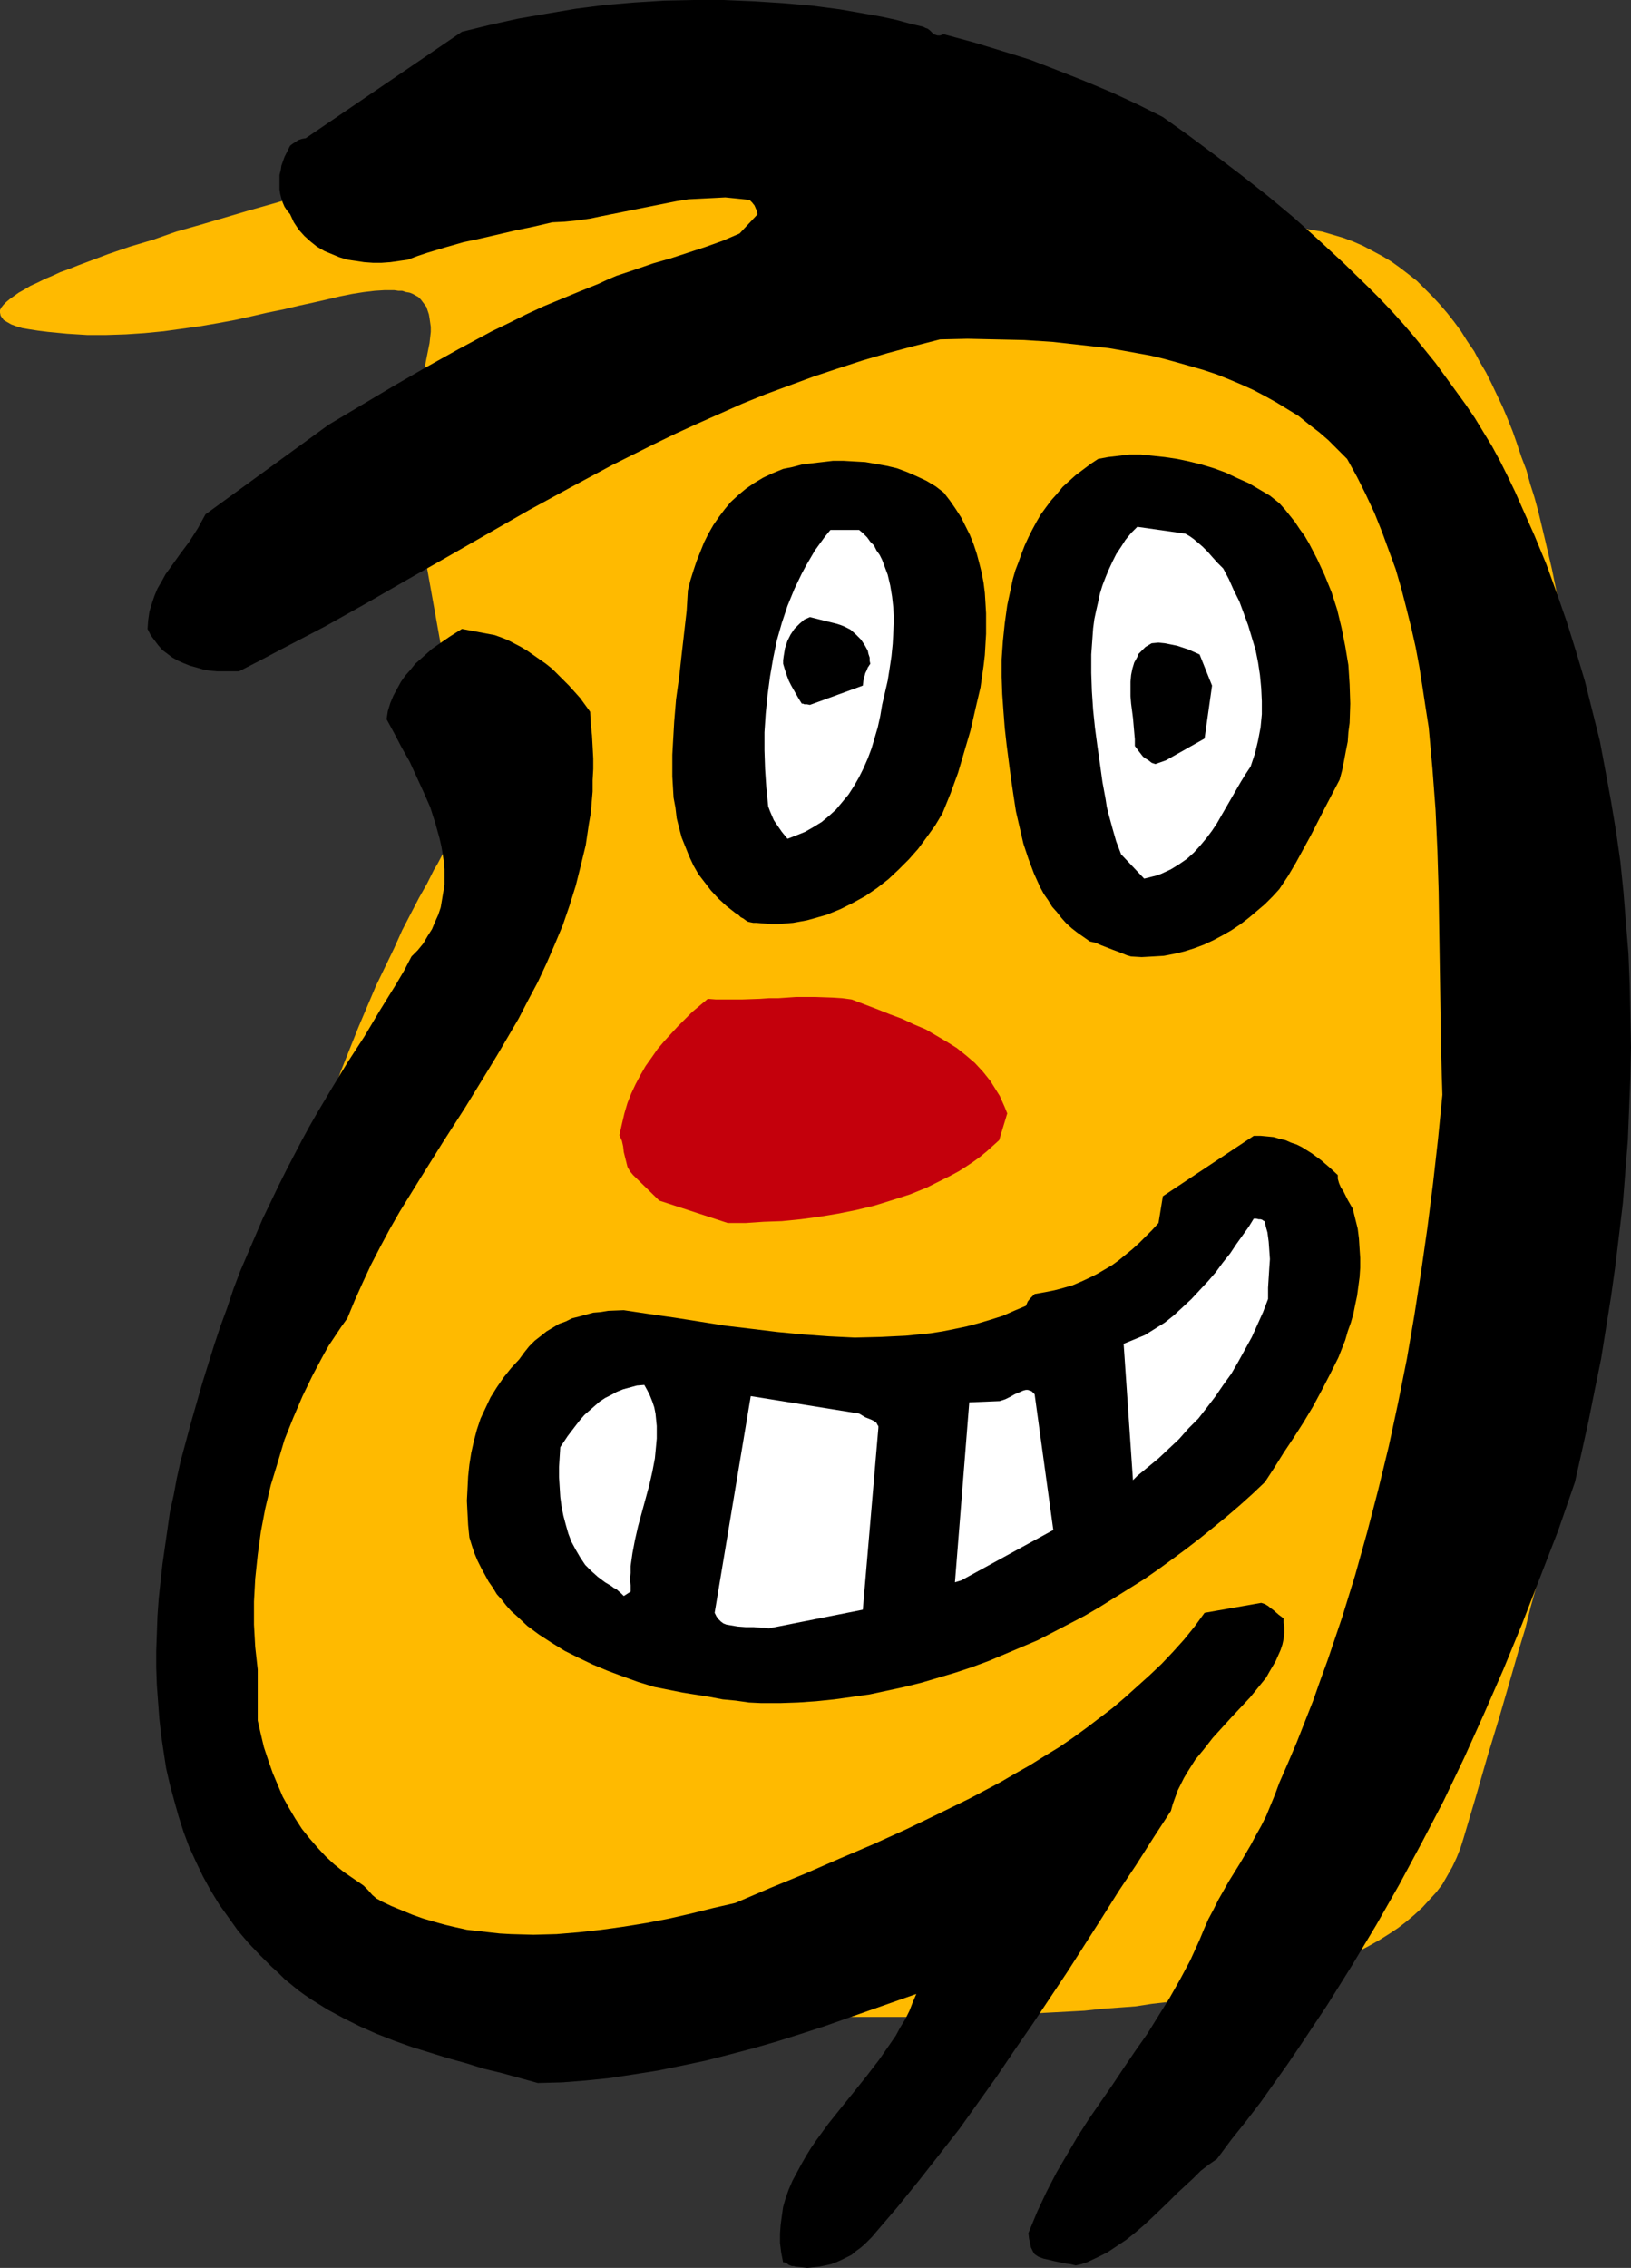 <?xml version="1.0" encoding="UTF-8" standalone="no"?>
<svg
   version="1.0"
   width="111.995mm"
   height="155.711mm"
   id="svg15"
   sodipodi:docname="Face 1.wmf"
   xmlns:inkscape="http://www.inkscape.org/namespaces/inkscape"
   xmlns:sodipodi="http://sodipodi.sourceforge.net/DTD/sodipodi-0.dtd"
   xmlns="http://www.w3.org/2000/svg"
   xmlns:svg="http://www.w3.org/2000/svg">
  <rect width="100%" height="100%" fill="#333333" stroke="none"/>
  <sodipodi:namedview
     id="namedview15"
     pagecolor="#ffffff"
     bordercolor="#000000"
     borderopacity="0.25"
     inkscape:showpageshadow="2"
     inkscape:pageopacity="0.0"
     inkscape:pagecheckerboard="0"
     inkscape:deskcolor="#d1d1d1"
     inkscape:document-units="mm" />
  <defs
     id="defs1">
    <pattern
       id="WMFhbasepattern"
       patternUnits="userSpaceOnUse"
       width="6"
       height="6"
       x="0"
       y="0" />
  </defs>
  <path
     style="fill:#ffba00;fill-opacity:1;fill-rule:evenodd;stroke:none"
     d="m 106.63,123.94 15.348,85.805 v 0 l -0.162,0.162 -0.162,0.323 -0.162,0.323 -0.323,0.485 -0.323,0.646 -0.485,0.646 -0.323,0.808 -0.646,0.808 -0.485,0.97 -0.646,1.131 -0.808,1.131 -0.646,1.131 -0.808,1.293 -0.808,1.454 -1.616,3.07 -0.969,1.616 -1.777,3.555 -2.1,3.717 -2.1,4.04 -2.262,4.363 -2.1,4.686 -2.262,4.686 -2.423,5.009 -2.262,5.333 -2.262,5.332 -2.262,5.656 -2.262,5.656 -2.1,5.817 -2.1,6.14 -2.1,5.979 -1.777,6.302 -1.777,6.302 -1.454,6.302 -1.454,6.464 -1.292,6.302 -0.969,6.464 -0.808,6.464 -0.485,6.464 -0.323,6.464 -0.323,6.464 -0.646,6.787 -0.646,6.787 -0.808,6.787 -0.969,7.11 -0.969,6.948 -1.939,14.22 -0.969,6.948 -0.808,7.11 -0.808,6.948 -0.646,6.948 -0.323,6.625 -0.323,6.787 v 3.232 3.232 l 0.162,3.232 0.162,3.07 0.323,3.07 0.323,3.07 0.485,2.909 0.485,2.909 0.646,2.909 0.646,2.747 0.969,2.747 0.969,2.747 0.969,2.585 1.131,2.424 1.454,2.424 1.292,2.424 1.616,2.262 1.616,2.262 1.777,2.101 1.939,1.939 2.262,1.939 2.262,1.778 2.423,1.778 2.585,1.616 2.747,1.454 2.908,1.454 3.07,1.293 3.231,1.131 3.393,1.131 3.716,0.97 3.877,0.808 3.877,0.646 4.201,0.646 4.524,0.323 4.685,0.323 4.685,0.162 10.017,0.323 10.017,0.162 10.178,0.323 10.178,0.323 20.357,0.485 20.195,0.323 h 10.017 10.017 9.855 l 9.532,-0.323 9.532,-0.323 9.37,-0.485 9.047,-0.485 4.524,-0.485 4.362,-0.323 4.362,-0.323 4.201,-0.646 4.201,-0.485 4.201,-0.646 3.877,-0.485 4.039,-0.646 3.877,-0.808 3.716,-0.808 3.716,-0.808 3.716,-0.97 3.393,-0.97 3.393,-0.97 3.393,-0.97 3.231,-1.293 3.07,-1.131 2.908,-1.293 2.908,-1.293 2.747,-1.454 2.585,-1.454 2.585,-1.616 2.423,-1.616 2.1,-1.616 2.1,-1.778 2.1,-1.939 1.777,-1.939 1.777,-1.939 1.616,-2.101 1.292,-2.262 1.292,-2.262 1.131,-2.424 0.969,-2.424 0.808,-2.585 3.07,-10.342 3.07,-10.665 1.616,-5.333 1.616,-5.333 3.231,-11.15 1.616,-5.656 1.777,-5.817 1.454,-5.817 1.616,-5.817 1.616,-5.979 1.616,-6.14 1.454,-6.302 1.454,-6.14 1.292,-6.464 1.292,-6.625 1.292,-6.625 1.131,-6.787 0.969,-6.948 0.969,-6.948 0.969,-7.272 0.646,-7.272 0.808,-7.595 0.485,-7.595 0.485,-7.756 0.162,-7.918 0.162,-8.241 v -8.241 l -0.162,-8.403 -0.323,-8.726 -0.969,-17.452 -1.131,-17.613 -0.485,-8.726 -0.808,-8.888 -0.808,-8.726 -0.808,-8.564 -0.969,-8.564 -0.969,-8.564 -1.131,-8.241 -1.454,-8.241 -1.292,-7.918 -1.616,-7.918 -1.777,-7.595 -1.777,-7.433 -0.969,-3.555 -1.131,-3.555 -0.969,-3.555 -1.292,-3.393 -1.131,-3.393 -1.131,-3.232 -1.292,-3.232 -1.292,-3.07 -1.454,-3.07 -1.454,-3.07 -1.454,-2.909 -1.616,-2.747 -1.454,-2.747 -1.777,-2.585 -1.616,-2.585 -1.777,-2.424 -1.777,-2.262 -1.939,-2.262 -1.939,-2.101 -2.1,-2.101 -1.939,-1.939 -2.262,-1.778 -2.1,-1.616 -2.262,-1.616 -2.423,-1.454 -2.423,-1.293 -2.423,-1.293 -2.585,-1.131 -2.585,-0.97 -2.747,-0.808 -2.747,-0.808 -2.908,-0.485 -2.908,-0.485 -3.07,-0.485 -3.231,-0.646 -3.393,-0.485 -3.231,-0.485 -3.554,-0.485 -3.554,-0.646 -3.554,-0.485 -7.593,-0.97 -7.916,-1.131 -8.078,-0.97 -8.24,-1.131 -8.563,-0.97 -8.563,-0.97 -17.448,-1.939 -17.448,-1.778 -8.724,-0.97 -8.563,-0.808 -8.401,-0.646 -8.24,-0.808 -8.078,-0.646 -7.755,-0.646 -3.877,-0.162 -3.716,-0.323 -3.554,-0.162 -3.716,-0.323 -3.393,-0.162 -3.393,-0.162 -3.231,-0.162 -3.07,-0.162 -3.07,-0.162 -2.908,-0.162 -2.908,-0.162 h -2.585 l -2.585,-0.162 h -2.423 -4.524 -1.939 l -1.777,0.162 h -1.777 l -1.454,0.162 h -1.292 l -1.292,0.162 -0.969,0.162 -0.808,0.323 -0.808,0.162 -0.969,0.323 -1.131,0.323 -1.454,0.323 -1.454,0.323 -1.616,0.485 -1.777,0.485 -1.939,0.485 -2.1,0.485 -2.262,0.646 -2.262,0.646 -2.423,0.646 -5.17,1.293 -2.747,0.808 -2.908,0.808 -5.816,1.454 -5.978,1.616 -6.139,1.778 -6.301,1.778 -12.602,3.717 -6.301,1.778 -5.978,2.101 -5.978,1.778 -5.655,1.939 -2.585,0.97 -2.585,0.97 -2.585,0.97 -2.423,0.97 -2.262,0.808 -2.1,0.97 -1.939,0.808 L 9.694,73.362 7.916,74.17 6.301,75.14 4.847,75.948 3.716,76.756 2.585,77.564 1.616,78.372 0.969,79.018 0.323,79.826 0,80.472 v 0.646 l 0.162,0.808 0.323,0.485 0.485,0.646 0.808,0.485 1.131,0.646 1.292,0.485 1.616,0.485 1.939,0.323 2.1,0.323 2.585,0.323 5.008,0.485 5.17,0.323 h 5.008 l 5.008,-0.162 4.847,-0.323 5.008,-0.485 4.685,-0.646 4.685,-0.646 4.685,-0.808 4.362,-0.808 4.362,-0.97 4.201,-0.97 4.039,-0.808 4.039,-0.97 3.716,-0.808 3.554,-0.808 3.393,-0.808 3.231,-0.646 3.07,-0.485 2.747,-0.323 2.585,-0.162 h 1.131 1.292 l 1.131,0.162 h 0.969 l 0.969,0.323 0.969,0.162 0.808,0.323 1.454,0.808 0.646,0.646 0.485,0.646 0.485,0.646 0.485,0.646 0.323,0.97 0.323,0.97 0.162,0.97 0.162,1.131 0.162,1.131 v 1.293 l -0.162,1.454 -0.162,1.454 -0.323,1.616 -0.646,3.232 -0.485,2.909 -0.485,2.747 -0.323,2.585 -0.485,2.424 -0.323,2.262 -0.323,1.939 -0.323,1.939 -0.323,1.778 -0.162,1.454 -0.162,1.454 -0.162,1.293 -0.162,1.131 -0.162,0.97 -0.162,0.97 v 0.808 l -0.162,1.131 v 0.485 0.485 0.646 0.323 l 0.162,0.323 v 0 z"
     id="path1" />
  <path
     style="fill:#000000;fill-opacity:1;fill-rule:evenodd;stroke:none"
     d="m 206.474,588.192 1.616,0.162 1.454,0.162 1.616,-0.162 1.454,-0.162 1.616,-0.323 1.454,-0.323 1.292,-0.485 1.454,-0.646 1.292,-0.646 1.292,-0.646 1.131,-0.97 1.131,-0.808 1.131,-0.97 0.969,-0.97 0.969,-0.97 0.808,-0.97 5.816,-6.787 5.493,-6.787 5.331,-6.787 5.17,-6.625 4.847,-6.787 4.847,-6.787 4.685,-6.948 4.685,-6.787 9.047,-13.574 8.886,-13.897 4.362,-6.948 4.524,-6.787 4.524,-7.11 4.524,-6.948 0.485,-1.778 0.646,-1.778 0.646,-1.778 0.808,-1.616 0.808,-1.616 0.969,-1.616 1.939,-3.07 2.262,-2.747 2.262,-2.909 4.847,-5.333 4.847,-5.171 2.1,-2.585 2.1,-2.585 0.808,-1.454 1.616,-2.747 0.646,-1.454 0.646,-1.454 0.485,-1.454 0.323,-1.454 0.162,-1.616 v -1.454 l -0.162,-1.131 v -0.485 -0.323 -0.323 0 l -0.646,-0.485 -0.646,-0.485 -1.292,-1.131 -0.646,-0.485 -0.808,-0.646 -0.808,-0.485 -0.969,-0.323 -14.702,2.585 -2.585,3.555 -2.747,3.393 -2.908,3.232 -2.908,3.07 -3.07,2.909 -3.231,2.909 -3.231,2.909 -3.231,2.747 -3.393,2.585 -3.393,2.585 -3.554,2.585 -3.554,2.424 -3.716,2.262 -3.877,2.424 -3.716,2.101 -3.877,2.262 -7.916,4.201 -8.24,4.04 -8.401,4.04 -8.563,3.878 -8.724,3.717 -8.886,3.878 -9.047,3.717 -9.047,3.878 -5.655,1.293 -5.816,1.454 -5.655,1.293 -5.816,1.131 -5.978,0.97 -5.816,0.808 -5.816,0.646 -5.816,0.485 -5.978,0.162 -5.816,-0.162 -2.908,-0.162 -2.908,-0.323 -2.747,-0.323 -2.908,-0.323 -2.908,-0.646 -2.747,-0.646 -2.908,-0.808 -2.747,-0.808 -2.747,-0.97 -2.747,-1.131 -2.747,-1.131 -2.747,-1.293 -0.485,-0.323 -0.646,-0.323 -1.131,-0.97 -1.131,-1.293 -1.131,-1.131 -2.585,-1.778 -2.585,-1.778 -2.423,-1.939 -2.262,-2.101 -2.1,-2.262 -2.1,-2.424 -1.939,-2.424 -1.777,-2.747 -1.616,-2.747 -1.616,-2.909 -1.292,-3.07 -1.292,-3.07 -1.131,-3.232 -1.131,-3.393 -0.808,-3.393 -0.808,-3.555 v -13.25 l -0.323,-2.909 -0.323,-2.909 -0.162,-2.909 -0.162,-2.909 v -2.909 -3.07 l 0.323,-5.979 0.646,-6.14 0.808,-5.979 1.131,-5.979 1.454,-6.14 1.777,-5.817 1.777,-5.979 2.262,-5.656 2.423,-5.656 2.585,-5.333 2.747,-5.171 1.454,-2.585 1.616,-2.424 1.616,-2.424 1.616,-2.262 1.939,-4.686 2.1,-4.686 2.1,-4.525 2.423,-4.686 2.423,-4.525 2.585,-4.525 5.493,-8.888 5.655,-9.049 5.816,-9.049 5.655,-9.211 2.747,-4.525 2.747,-4.686 2.747,-4.686 2.423,-4.686 2.585,-4.848 2.262,-4.848 2.1,-4.848 2.1,-5.009 1.777,-5.171 1.616,-5.171 1.292,-5.171 1.292,-5.333 0.808,-5.494 0.485,-2.747 0.485,-5.656 v -2.909 l 0.162,-2.909 v -2.747 l -0.162,-3.07 -0.162,-2.909 -0.323,-3.07 -0.162,-3.07 -1.292,-1.778 -1.292,-1.778 -1.454,-1.616 -1.454,-1.616 -1.454,-1.454 -1.454,-1.454 -1.454,-1.454 -1.616,-1.293 -1.616,-1.131 -1.616,-1.131 -1.616,-1.131 -1.616,-0.97 -3.393,-1.778 -1.616,-0.646 -1.777,-0.646 -8.563,-1.616 -3.07,1.939 -3.07,2.101 -1.616,1.131 -1.454,1.293 -1.454,1.293 -1.454,1.293 -1.292,1.616 -1.292,1.454 -1.131,1.616 -0.969,1.778 -0.969,1.778 -0.808,1.939 -0.646,2.101 -0.323,2.101 1.939,3.555 1.939,3.717 2.1,3.717 1.777,3.878 1.777,3.878 1.777,4.04 1.292,4.04 1.131,4.04 0.485,2.101 0.323,1.939 0.323,2.101 0.162,1.939 v 1.939 2.101 l -0.323,1.939 -0.323,1.939 -0.323,1.939 -0.646,1.939 -0.808,1.778 -0.808,1.939 -1.131,1.778 -1.131,1.939 -1.454,1.778 -1.616,1.616 -1.939,3.717 -2.1,3.555 -4.201,6.787 -4.039,6.787 -4.201,6.464 -4.039,6.625 -4.039,6.787 -1.939,3.393 -1.939,3.555 -1.939,3.717 -1.939,3.717 -2.1,4.201 -2.1,4.363 -2.1,4.363 -1.939,4.525 -1.939,4.525 -1.939,4.525 -1.777,4.686 -1.616,4.848 -1.777,4.848 -1.616,4.848 -3.07,9.857 -2.908,10.18 -2.747,10.18 -0.969,4.363 -0.808,4.363 -0.969,4.363 -0.646,4.525 -0.646,4.525 -0.646,4.525 -0.485,4.363 -0.485,4.525 -0.323,4.525 -0.162,4.525 -0.162,4.525 v 4.363 l 0.162,4.525 0.323,4.363 0.323,4.363 0.485,4.363 0.646,4.363 0.646,4.201 0.969,4.201 1.131,4.201 1.131,4.04 1.292,4.04 1.454,3.878 1.777,3.878 1.777,3.717 1.939,3.555 2.262,3.717 2.423,3.393 2.423,3.393 2.747,3.232 2.908,3.07 3.07,3.07 1.777,1.616 1.616,1.616 1.777,1.454 1.777,1.454 1.777,1.293 1.939,1.293 3.877,2.424 4.201,2.262 4.201,2.101 4.362,1.939 4.524,1.778 4.524,1.616 4.685,1.454 4.685,1.454 4.685,1.293 4.685,1.454 4.685,1.131 9.37,2.585 6.301,-0.162 6.139,-0.485 6.301,-0.646 6.301,-0.97 6.139,-0.97 6.301,-1.293 6.139,-1.293 6.301,-1.616 6.139,-1.616 6.139,-1.778 6.139,-1.939 5.978,-1.939 11.955,-4.201 11.955,-4.201 -0.969,2.262 -0.808,2.101 -1.131,2.262 -1.292,2.101 -1.131,2.101 -1.454,2.101 -2.908,4.201 -3.231,4.201 -3.231,4.04 -3.393,4.201 -3.231,4.04 -3.07,4.201 -1.454,2.101 -1.292,2.101 -1.292,2.262 -1.131,2.101 -1.131,2.101 -0.969,2.262 -0.808,2.262 -0.646,2.262 -0.323,2.262 -0.323,2.424 -0.162,2.262 v 2.424 l 0.323,2.585 0.485,2.424 h 0.323 l 0.485,0.162 0.646,0.485 0.808,0.323 h 0.485 z"
     id="path2" />
  <path
     style="fill:#000000;fill-opacity:1;fill-rule:evenodd;stroke:none"
     d="m 279.176,587.868 1.454,-0.323 1.454,-0.485 2.747,-1.293 2.585,-1.293 2.423,-1.616 2.423,-1.616 2.423,-1.939 2.262,-1.939 2.262,-2.101 4.201,-4.04 2.1,-2.101 2.1,-1.939 2.1,-1.939 1.939,-1.939 2.1,-1.616 2.1,-1.454 3.716,-5.009 3.877,-4.848 3.716,-4.848 3.554,-5.009 3.554,-5.009 3.393,-5.009 6.786,-10.18 6.462,-10.342 6.301,-10.503 5.978,-10.503 5.816,-10.827 5.655,-10.827 5.331,-11.15 5.17,-11.473 5.008,-11.473 4.847,-11.796 4.685,-12.119 4.685,-12.119 4.362,-12.604 1.777,-7.918 1.777,-8.08 1.616,-8.08 1.616,-7.918 1.292,-8.08 1.292,-8.08 1.131,-8.08 0.969,-8.08 0.969,-8.08 0.646,-8.241 0.646,-8.08 0.323,-8.08 0.323,-8.08 0.162,-7.918 -0.162,-8.08 -0.162,-8.08 -0.323,-8.08 -0.646,-7.918 -0.646,-8.08 -0.808,-7.918 -1.131,-7.918 -1.292,-7.756 -1.454,-7.918 -1.454,-7.756 -1.939,-7.756 -1.939,-7.756 -2.262,-7.595 -2.423,-7.756 -2.585,-7.433 -2.747,-7.595 -3.07,-7.433 -3.231,-7.272 -1.777,-4.04 -1.939,-4.04 -1.939,-3.878 -2.1,-3.878 -2.262,-3.717 -2.262,-3.717 -2.423,-3.555 -2.585,-3.555 -2.585,-3.555 -2.585,-3.555 -2.747,-3.393 -2.747,-3.393 -2.908,-3.393 -2.908,-3.232 -3.07,-3.232 -3.07,-3.07 -6.301,-6.14 -6.462,-5.979 -6.462,-5.817 -6.786,-5.656 -6.786,-5.333 -6.786,-5.171 -6.947,-5.171 -6.786,-4.848 -6.786,-3.393 -6.624,-3.07 -6.947,-2.909 -6.947,-2.747 -7.109,-2.747 -7.27,-2.262 -7.432,-2.262 -7.755,-2.101 -0.485,0.162 -0.485,0.162 h -0.646 L 242.825,9.049 242.34,8.888 241.855,8.403 241.371,7.918 240.724,7.433 240.24,7.272 239.593,6.948 236.201,6.14 232.646,5.171 228.93,4.363 225.376,3.717 217.944,2.424 210.513,1.454 203.081,0.808 195.326,0.323 187.733,0 h -7.593 l -7.755,0.162 -7.755,0.485 -7.593,0.646 -7.593,0.97 -7.593,1.293 -7.432,1.293 -7.27,1.616 -7.27,1.778 -40.552,27.632 -0.969,0.162 -0.969,0.323 -0.969,0.646 -0.485,0.323 -0.646,0.485 -0.485,0.97 -0.485,0.97 -0.485,0.97 -0.808,2.262 -0.162,1.131 -0.323,1.293 v 1.131 1.293 1.293 l 0.162,1.131 0.323,1.293 0.323,0.97 0.485,1.131 0.646,0.97 0.808,0.97 0.969,2.101 1.292,1.939 1.454,1.616 1.616,1.454 1.616,1.293 1.939,1.131 1.939,0.808 1.939,0.808 2.1,0.646 2.262,0.323 2.1,0.323 2.262,0.162 h 2.262 l 2.262,-0.162 2.262,-0.323 2.262,-0.323 2.585,-0.97 2.423,-0.808 4.847,-1.454 4.524,-1.293 4.524,-0.97 9.047,-2.101 4.685,-0.97 4.847,-1.131 3.231,-0.162 3.231,-0.323 3.393,-0.485 3.07,-0.646 6.462,-1.293 6.462,-1.293 6.462,-1.293 3.07,-0.485 3.231,-0.162 3.231,-0.162 3.07,-0.162 3.231,0.323 3.07,0.323 0.646,0.646 0.646,0.808 0.485,1.131 0.162,0.485 0.162,0.646 -4.685,5.009 -4.524,1.939 -4.524,1.616 -8.886,2.909 -4.524,1.293 -4.685,1.616 -4.847,1.616 -2.262,0.97 -2.423,1.131 -4.847,1.939 -4.685,1.939 -4.685,1.939 -4.524,2.101 -4.524,2.262 -4.362,2.101 -8.724,4.686 -8.401,4.686 -8.401,4.848 -16.802,10.019 -31.989,23.269 -0.969,1.778 -0.969,1.778 -1.131,1.778 -1.131,1.778 -2.423,3.232 -2.423,3.393 -1.292,1.778 -0.969,1.778 -1.131,1.939 -0.808,1.939 -0.646,1.939 -0.646,2.101 -0.323,2.262 -0.162,2.262 0.808,1.616 0.969,1.293 0.969,1.293 1.131,1.293 1.292,0.97 1.292,0.97 1.454,0.808 1.454,0.646 1.616,0.646 1.777,0.485 1.616,0.485 1.777,0.323 1.939,0.162 h 1.777 1.939 1.939 l 5.655,-2.909 5.493,-2.909 11.148,-5.817 10.663,-5.979 10.663,-6.14 10.501,-5.979 21.164,-12.119 10.663,-5.817 10.825,-5.817 5.493,-2.747 5.493,-2.747 5.655,-2.747 5.655,-2.585 5.816,-2.585 5.816,-2.585 5.978,-2.424 6.139,-2.262 6.139,-2.262 6.301,-2.101 6.462,-2.101 6.624,-1.939 6.624,-1.778 6.947,-1.778 7.109,-0.162 7.432,0.162 7.27,0.162 7.432,0.485 7.27,0.808 7.27,0.808 3.716,0.646 3.554,0.646 3.554,0.646 3.393,0.808 3.554,0.97 3.393,0.97 3.393,0.97 3.393,1.131 3.231,1.293 3.07,1.293 3.231,1.454 3.07,1.616 2.908,1.616 2.908,1.778 2.908,1.778 2.585,2.101 2.747,2.101 2.423,2.101 2.423,2.424 2.423,2.424 2.585,4.686 2.262,4.525 2.262,4.848 1.939,4.848 1.777,4.848 1.777,4.848 1.454,5.009 1.292,5.009 1.292,5.171 1.131,5.009 0.969,5.171 0.808,5.171 0.808,5.333 0.808,5.171 0.485,5.332 0.485,5.333 0.808,10.665 0.485,10.665 0.323,10.665 0.162,10.665 0.162,10.665 0.162,10.665 0.162,10.342 0.323,10.342 -1.131,11.473 -1.292,11.473 -1.454,11.473 -1.616,11.311 -1.777,11.473 -1.939,11.311 -2.262,11.311 -2.423,11.311 -2.747,11.311 -2.908,11.15 -3.07,10.988 -3.393,10.988 -3.716,10.988 -1.939,5.333 -1.939,5.494 -2.1,5.332 -2.1,5.333 -2.262,5.333 -2.262,5.171 -1.131,3.07 -1.131,2.747 -1.131,2.747 -1.292,2.585 -1.454,2.585 -1.292,2.424 -2.747,4.686 -2.908,4.686 -2.747,4.848 -1.292,2.585 -1.292,2.424 -1.131,2.585 -1.131,2.747 -2.423,5.333 -2.585,4.848 -2.747,4.848 -2.908,4.686 -2.908,4.686 -3.07,4.363 -3.07,4.525 -2.908,4.363 -6.139,8.888 -2.908,4.525 -2.747,4.686 -2.747,4.686 -2.585,5.009 -2.423,5.171 -1.131,2.747 -1.131,2.747 0.162,1.454 0.323,1.454 0.162,0.808 0.323,0.646 0.323,0.646 0.323,0.485 0.969,0.646 1.292,0.485 1.454,0.323 1.292,0.323 3.07,0.646 1.292,0.162 z"
     id="path3" />
  <path
     style="fill:#000000;fill-opacity:1;fill-rule:evenodd;stroke:none"
     d="m 197.588,441.952 h 4.847 l 4.685,-0.162 4.685,-0.323 4.685,-0.485 4.685,-0.646 4.524,-0.646 4.524,-0.97 4.524,-0.97 4.524,-1.131 4.362,-1.293 4.362,-1.293 4.362,-1.454 4.362,-1.616 4.201,-1.778 4.201,-1.778 4.201,-1.778 4.039,-2.101 4.039,-2.101 4.039,-2.101 3.877,-2.262 3.877,-2.424 3.877,-2.424 3.877,-2.424 3.716,-2.585 3.554,-2.585 3.716,-2.747 3.554,-2.747 3.393,-2.747 3.554,-2.909 3.393,-2.909 3.231,-2.909 3.231,-3.07 2.423,-3.717 2.423,-3.878 2.585,-3.878 2.585,-4.04 2.423,-4.04 2.262,-4.201 2.262,-4.363 2.1,-4.201 1.777,-4.525 0.646,-2.262 0.808,-2.262 0.646,-2.262 0.485,-2.424 0.485,-2.262 0.323,-2.424 0.323,-2.424 0.162,-2.424 v -2.585 l -0.162,-2.424 -0.162,-2.585 -0.323,-2.585 -0.646,-2.585 -0.646,-2.585 -1.292,-2.262 -1.131,-2.262 -0.646,-0.97 -0.485,-1.131 -0.323,-1.131 v -0.97 l -2.1,-1.939 -2.262,-1.939 -2.423,-1.778 -2.585,-1.616 -1.292,-0.646 -1.454,-0.485 -1.454,-0.646 -1.454,-0.323 -1.616,-0.485 -1.616,-0.162 -1.777,-0.162 h -1.777 l -23.588,15.674 -1.131,6.948 -1.616,1.778 -1.777,1.778 -1.616,1.616 -1.777,1.616 -1.777,1.454 -1.777,1.454 -1.777,1.293 -1.939,1.131 -1.939,1.131 -1.939,0.97 -2.1,0.97 -2.262,0.97 -2.262,0.646 -2.423,0.646 -2.423,0.485 -2.747,0.485 -0.485,0.485 -0.646,0.646 -0.646,0.808 -0.485,1.131 -3.07,1.293 -2.908,1.293 -3.07,0.97 -3.231,0.97 -3.07,0.808 -3.07,0.646 -3.231,0.646 -3.07,0.485 -3.231,0.323 -3.231,0.323 -3.393,0.162 -3.231,0.162 -6.624,0.162 -6.624,-0.323 -6.624,-0.485 -6.786,-0.646 -6.624,-0.808 -6.786,-0.808 -13.248,-2.101 -6.786,-0.97 -6.462,-0.97 -4.039,0.162 -1.939,0.323 -1.939,0.162 -1.777,0.485 -1.777,0.485 -1.939,0.485 -1.616,0.808 -1.777,0.646 -1.616,0.97 -1.616,0.97 -1.616,1.293 -1.454,1.131 -1.454,1.454 -1.292,1.616 -1.292,1.778 -2.1,2.262 -1.939,2.424 -1.777,2.585 -1.616,2.585 -1.292,2.747 -1.292,2.747 -0.969,2.909 -0.808,3.07 -0.646,2.909 -0.485,3.07 -0.323,3.07 -0.162,3.232 -0.162,3.07 0.162,3.232 0.162,3.07 0.323,3.232 0.646,2.101 0.646,1.939 0.808,1.939 0.969,1.939 0.969,1.778 0.969,1.778 1.131,1.616 0.969,1.616 1.292,1.454 1.131,1.454 1.292,1.454 1.454,1.293 2.747,2.585 3.07,2.262 3.231,2.101 3.393,2.101 3.554,1.778 3.716,1.778 3.877,1.616 3.877,1.454 4.039,1.454 4.201,1.293 7.27,1.454 7.109,1.131 3.393,0.646 3.393,0.323 3.393,0.485 z"
     id="path4" />
  <path
     style="fill:#ffffff;fill-opacity:1;fill-rule:evenodd;stroke:none"
     d="m 199.527,422.561 24.396,-4.848 4.039,-47.185 v -0.485 l -0.162,-0.162 -0.323,-0.646 -0.646,-0.485 -0.646,-0.323 -0.808,-0.323 -0.808,-0.323 -0.808,-0.485 -0.808,-0.485 -28.111,-4.525 -9.37,56.234 0.485,0.97 0.485,0.646 0.646,0.646 0.646,0.485 0.808,0.323 0.969,0.162 0.969,0.162 0.969,0.162 2.1,0.162 h 2.1 l 1.939,0.162 h 0.969 z"
     id="path5" />
  <path
     style="fill:#ffffff;fill-opacity:1;fill-rule:evenodd;stroke:none"
     d="m 163.66,413.027 v -1.616 l -0.162,-1.616 0.162,-1.616 v -1.778 l 0.485,-3.393 0.646,-3.393 0.808,-3.555 0.969,-3.555 1.939,-7.11 0.808,-3.555 0.646,-3.393 0.323,-3.393 0.162,-1.778 v -1.616 -1.616 l -0.162,-1.616 -0.162,-1.616 -0.323,-1.616 -0.485,-1.454 -0.646,-1.616 -0.646,-1.293 -0.808,-1.454 -1.939,0.162 -1.777,0.485 -1.777,0.485 -1.616,0.646 -1.454,0.808 -1.616,0.808 -1.454,0.97 -1.292,1.131 -1.292,1.131 -1.292,1.131 -1.131,1.293 -1.131,1.454 -2.1,2.747 -1.939,2.909 -0.162,2.585 -0.162,2.585 v 2.585 l 0.162,2.585 0.162,2.585 0.323,2.424 0.485,2.424 0.646,2.424 0.646,2.262 0.808,2.101 1.131,2.101 1.131,1.939 1.292,1.939 1.616,1.616 1.616,1.454 1.939,1.454 0.808,0.485 0.808,0.485 0.646,0.485 0.646,0.323 1.131,0.97 0.808,0.808 z"
     id="path6" />
  <path
     style="fill:#ffffff;fill-opacity:1;fill-rule:evenodd;stroke:none"
     d="m 249.449,410.118 23.911,-13.089 -4.847,-35.227 -0.485,-0.485 -0.323,-0.323 -0.485,-0.162 -0.485,-0.162 h -0.485 l -0.646,0.162 -1.131,0.485 -1.131,0.485 -1.131,0.646 -1.292,0.646 -1.454,0.485 -7.916,0.323 -3.716,46.7 z"
     id="path7" />
  <path
     style="fill:#ffffff;fill-opacity:1;fill-rule:evenodd;stroke:none"
     d="m 295.17,382.971 2.747,-2.262 2.747,-2.262 2.747,-2.585 2.585,-2.424 2.423,-2.747 2.585,-2.585 2.262,-2.909 2.1,-2.747 2.1,-3.07 2.1,-2.909 1.777,-3.07 1.777,-3.232 1.777,-3.232 1.454,-3.232 1.454,-3.232 1.292,-3.393 v -2.909 l 0.162,-2.585 0.162,-2.585 0.162,-2.262 -0.162,-2.262 -0.162,-2.262 -0.323,-2.424 -0.323,-1.131 -0.323,-1.293 v -0.323 l -0.162,-0.162 -0.323,-0.162 -0.162,-0.162 -0.485,-0.162 h -0.485 l -0.646,-0.162 h -0.646 l -1.292,2.101 -1.616,2.262 -1.616,2.262 -1.616,2.424 -1.939,2.424 -1.777,2.424 -1.939,2.262 -2.262,2.424 -2.1,2.262 -2.262,2.101 -2.262,2.101 -2.423,1.939 -2.585,1.616 -2.585,1.616 -2.747,1.131 -2.747,1.131 2.423,35.388 z"
     id="path8" />
  <path
     style="fill:#c4000c;fill-opacity:1;fill-rule:evenodd;stroke:none"
     d="m 188.864,317.365 h 4.685 l 4.685,-0.323 4.685,-0.162 4.847,-0.485 4.847,-0.646 4.847,-0.808 4.847,-0.97 4.685,-1.131 4.685,-1.454 4.524,-1.454 4.362,-1.778 4.201,-2.101 1.939,-0.97 2.1,-1.131 1.777,-1.131 1.939,-1.293 1.777,-1.293 1.777,-1.454 1.616,-1.454 1.616,-1.454 2.1,-6.948 -0.646,-1.616 -0.646,-1.454 -0.646,-1.454 -0.808,-1.293 -1.616,-2.585 -1.939,-2.424 -2.1,-2.262 -2.262,-1.939 -2.423,-1.939 -2.585,-1.616 -2.747,-1.616 -2.747,-1.616 -3.07,-1.293 -3.07,-1.454 -3.07,-1.131 -3.231,-1.293 -6.786,-2.585 -2.423,-0.323 -2.423,-0.162 -4.685,-0.162 h -4.847 l -4.685,0.323 h -2.423 l -2.262,0.162 -4.685,0.162 h -4.524 -2.262 l -2.1,-0.162 -4.039,3.393 -3.716,3.717 -1.777,1.939 -1.777,1.939 -1.777,2.101 -1.454,2.101 -1.616,2.262 -1.292,2.262 -1.292,2.424 -1.131,2.424 -0.969,2.424 -0.808,2.747 -0.646,2.747 -0.646,2.909 0.646,1.454 0.323,1.454 0.162,1.454 0.323,1.293 0.323,1.293 0.323,1.293 0.646,1.131 0.808,0.97 6.786,6.625 z"
     id="path9" />
  <path
     style="fill:#000000;fill-opacity:1;fill-rule:evenodd;stroke:none"
     d="m 293.554,248.204 2.747,0.162 2.908,-0.162 2.747,-0.162 2.585,-0.485 2.747,-0.646 2.585,-0.808 2.585,-0.97 2.423,-1.131 2.423,-1.293 2.262,-1.293 2.423,-1.616 2.1,-1.616 2.1,-1.778 2.1,-1.778 1.939,-1.939 1.777,-1.939 2.262,-3.393 2.1,-3.555 1.939,-3.555 1.939,-3.555 3.716,-7.272 3.716,-7.11 0.646,-2.424 0.485,-2.424 0.485,-2.585 0.485,-2.424 0.162,-2.424 0.323,-2.424 0.162,-5.009 -0.162,-5.009 -0.323,-5.009 -0.808,-4.848 -0.969,-4.848 -1.131,-4.686 -1.454,-4.525 -1.777,-4.363 -1.939,-4.201 -2.1,-4.04 -1.131,-1.939 -1.292,-1.778 -1.292,-1.939 -1.292,-1.616 -1.292,-1.616 -1.454,-1.616 -2.423,-1.939 -2.747,-1.616 -2.747,-1.616 -2.908,-1.293 -3.07,-1.454 -3.07,-1.131 -3.231,-0.97 -3.231,-0.808 -3.07,-0.646 -3.231,-0.485 -3.07,-0.323 -3.07,-0.323 h -3.07 l -2.747,0.323 -2.747,0.323 -2.585,0.485 -1.939,1.293 -1.939,1.454 -1.939,1.454 -1.616,1.454 -1.777,1.616 -1.454,1.778 -1.454,1.616 -1.454,1.939 -1.292,1.778 -1.131,1.939 -1.131,2.101 -0.969,1.939 -0.969,2.101 -0.808,2.101 -0.808,2.262 -0.808,2.101 -0.646,2.262 -0.485,2.262 -0.969,4.525 -0.646,4.686 -0.485,4.686 -0.323,4.686 v 4.525 l 0.162,4.525 0.323,4.525 0.323,4.201 0.485,4.363 1.131,8.726 0.646,4.363 0.646,4.201 0.969,4.201 0.969,4.201 1.292,3.878 1.454,3.878 1.616,3.555 0.969,1.778 1.131,1.616 0.969,1.616 1.292,1.454 1.131,1.454 1.292,1.454 1.454,1.293 1.454,1.131 1.616,1.131 1.616,1.131 1.454,0.323 1.454,0.646 2.908,1.131 1.292,0.485 1.292,0.485 1.131,0.485 z"
     id="path10" />
  <path
     style="fill:#000000;fill-opacity:1;fill-rule:evenodd;stroke:none"
     d="m 196.295,239.478 1.939,0.162 1.939,0.162 h 1.939 l 1.777,-0.162 1.939,-0.162 1.777,-0.323 1.777,-0.323 1.777,-0.485 3.393,-0.97 3.554,-1.454 3.231,-1.616 3.231,-1.778 3.07,-2.101 2.908,-2.262 2.747,-2.585 2.585,-2.585 2.423,-2.747 2.262,-3.07 2.1,-2.909 1.939,-3.232 2.1,-5.171 1.939,-5.333 1.616,-5.494 1.616,-5.494 1.292,-5.656 1.292,-5.494 0.808,-5.656 0.323,-2.747 0.162,-2.747 0.162,-2.747 v -2.747 -2.585 l -0.162,-2.747 -0.162,-2.585 -0.323,-2.585 -0.485,-2.585 -0.646,-2.585 -0.646,-2.424 -0.808,-2.424 -0.969,-2.424 -1.131,-2.262 -1.131,-2.262 -1.454,-2.262 -1.454,-2.101 -1.616,-2.101 -2.1,-1.616 -2.423,-1.454 -2.423,-1.131 -2.585,-1.131 -2.585,-0.97 -2.747,-0.646 -2.747,-0.485 -2.747,-0.485 -2.908,-0.162 -2.747,-0.162 h -2.747 l -2.747,0.323 -2.747,0.323 -2.585,0.323 -2.423,0.646 -2.423,0.485 -2.747,1.131 -2.423,1.131 -2.423,1.454 -2.1,1.454 -1.939,1.616 -1.939,1.778 -1.616,1.939 -1.454,1.939 -1.454,2.101 -1.292,2.262 -1.131,2.262 -0.969,2.424 -0.969,2.424 -0.808,2.424 -0.808,2.585 -0.646,2.585 -0.323,5.333 -0.646,5.656 -0.646,5.656 -0.646,5.817 -0.808,5.817 -0.485,5.817 -0.323,5.656 -0.162,2.909 v 2.909 2.747 l 0.162,2.747 0.162,2.747 0.485,2.585 0.323,2.747 0.646,2.585 0.646,2.424 0.969,2.424 0.969,2.424 1.131,2.424 1.292,2.262 1.616,2.101 1.616,2.101 1.939,2.101 2.1,1.939 2.262,1.778 0.485,0.323 0.323,0.162 0.646,0.646 0.646,0.323 0.646,0.485 0.485,0.323 0.646,0.162 0.808,0.162 z"
     id="path11" />
  <path
     style="fill:#ffffff;fill-opacity:1;fill-rule:evenodd;stroke:none"
     d="m 298.886,227.52 1.292,-0.323 1.292,-0.485 2.423,-1.131 2.1,-1.293 2.1,-1.454 1.777,-1.616 1.616,-1.778 1.616,-1.939 1.454,-1.939 1.292,-1.939 1.292,-2.262 2.423,-4.201 2.423,-4.201 1.292,-2.101 1.292,-1.939 1.131,-3.393 0.808,-3.393 0.646,-3.393 0.323,-3.393 v -3.393 l -0.162,-3.393 -0.323,-3.393 -0.485,-3.232 -0.646,-3.232 -0.969,-3.232 -0.969,-3.232 -1.131,-3.07 -1.131,-3.07 -1.454,-2.909 -1.292,-2.909 -1.454,-2.747 -1.454,-1.454 -1.454,-1.616 -1.131,-1.293 -1.292,-1.293 -1.131,-0.97 -1.131,-0.97 -1.131,-0.808 -1.131,-0.646 -12.44,-1.778 -1.616,1.616 -1.454,1.778 -1.131,1.778 -1.292,1.939 -0.969,1.939 -0.969,2.101 -0.808,1.939 -0.808,2.101 -0.646,2.101 -0.485,2.262 -0.485,2.101 -0.485,2.262 -0.323,2.424 -0.162,2.262 -0.323,4.525 V 174.68 l 0.162,4.686 0.323,4.848 0.485,4.686 0.646,4.848 0.646,4.525 0.646,4.686 0.808,4.363 0.323,2.101 0.485,1.939 0.485,1.778 0.485,1.778 0.969,3.393 1.292,3.393 5.978,6.302 z"
     id="path12" />
  <path
     style="fill:#ffffff;fill-opacity:1;fill-rule:evenodd;stroke:none"
     d="m 206.474,216.855 2.423,-0.97 2.262,-1.293 2.1,-1.293 1.939,-1.616 1.777,-1.616 1.616,-1.939 1.616,-1.939 1.454,-2.262 1.292,-2.262 1.131,-2.262 1.131,-2.585 0.969,-2.585 0.808,-2.747 0.808,-2.747 0.646,-2.909 0.485,-2.909 1.454,-6.302 0.485,-3.07 0.485,-3.232 0.323,-3.232 0.162,-3.07 0.162,-3.232 -0.162,-3.07 -0.323,-2.909 -0.485,-2.909 -0.646,-2.747 -0.969,-2.585 -0.485,-1.293 -0.646,-1.293 -0.808,-1.131 -0.646,-1.293 -0.969,-0.97 -0.808,-1.131 -1.131,-1.131 -0.969,-0.808 H 215.521 l -1.454,1.778 -1.292,1.778 -1.292,1.778 -1.131,1.939 -1.131,1.939 -1.131,2.101 -1.939,4.04 -1.777,4.363 -1.454,4.363 -1.292,4.525 -0.969,4.686 -0.808,4.686 -0.646,4.848 -0.485,4.848 -0.323,4.848 v 4.686 l 0.162,4.848 0.323,4.848 0.485,4.848 0.485,1.293 0.485,1.131 0.485,1.131 0.646,0.97 1.454,2.101 1.454,1.778 z"
     id="path13" />
  <path
     style="fill:#000000;fill-opacity:1;fill-rule:evenodd;stroke:none"
     d="m 302.602,197.303 10.017,-5.656 1.939,-13.735 -3.231,-8.08 -2.908,-1.293 -1.454,-0.485 -1.454,-0.485 -1.616,-0.323 -1.616,-0.323 -1.616,-0.162 -1.777,0.162 -0.808,0.485 -0.808,0.485 -0.646,0.646 -0.485,0.485 -0.646,0.646 -0.323,0.808 -0.808,1.454 -0.485,1.616 -0.323,1.616 -0.162,1.778 v 1.778 1.939 l 0.162,1.939 0.485,3.717 0.323,3.717 0.162,1.778 v 1.778 l 0.969,1.293 1.131,1.454 0.646,0.485 0.808,0.485 0.808,0.646 0.969,0.323 z"
     id="path14" />
  <path
     style="fill:#000000;fill-opacity:1;fill-rule:evenodd;stroke:none"
     d="m 210.19,182.921 13.733,-5.009 0.162,-1.293 0.323,-1.293 0.162,-0.646 0.323,-0.646 0.323,-0.808 0.646,-0.97 -0.162,-0.808 v -0.808 l -0.323,-0.97 -0.162,-0.808 -0.808,-1.454 -0.969,-1.454 -1.292,-1.293 -1.454,-1.293 -1.616,-0.808 -0.808,-0.323 -0.969,-0.323 -7.109,-1.778 -1.454,0.646 -1.292,1.131 -1.292,1.293 -0.969,1.454 -0.808,1.616 -0.646,1.939 -0.323,1.939 -0.162,1.131 v 0.97 l 0.485,1.616 0.485,1.454 0.485,1.293 0.646,1.293 1.292,2.262 0.646,1.131 0.808,1.293 h 0.323 l 0.323,0.162 h 0.646 z"
     id="path15" />
</svg>
